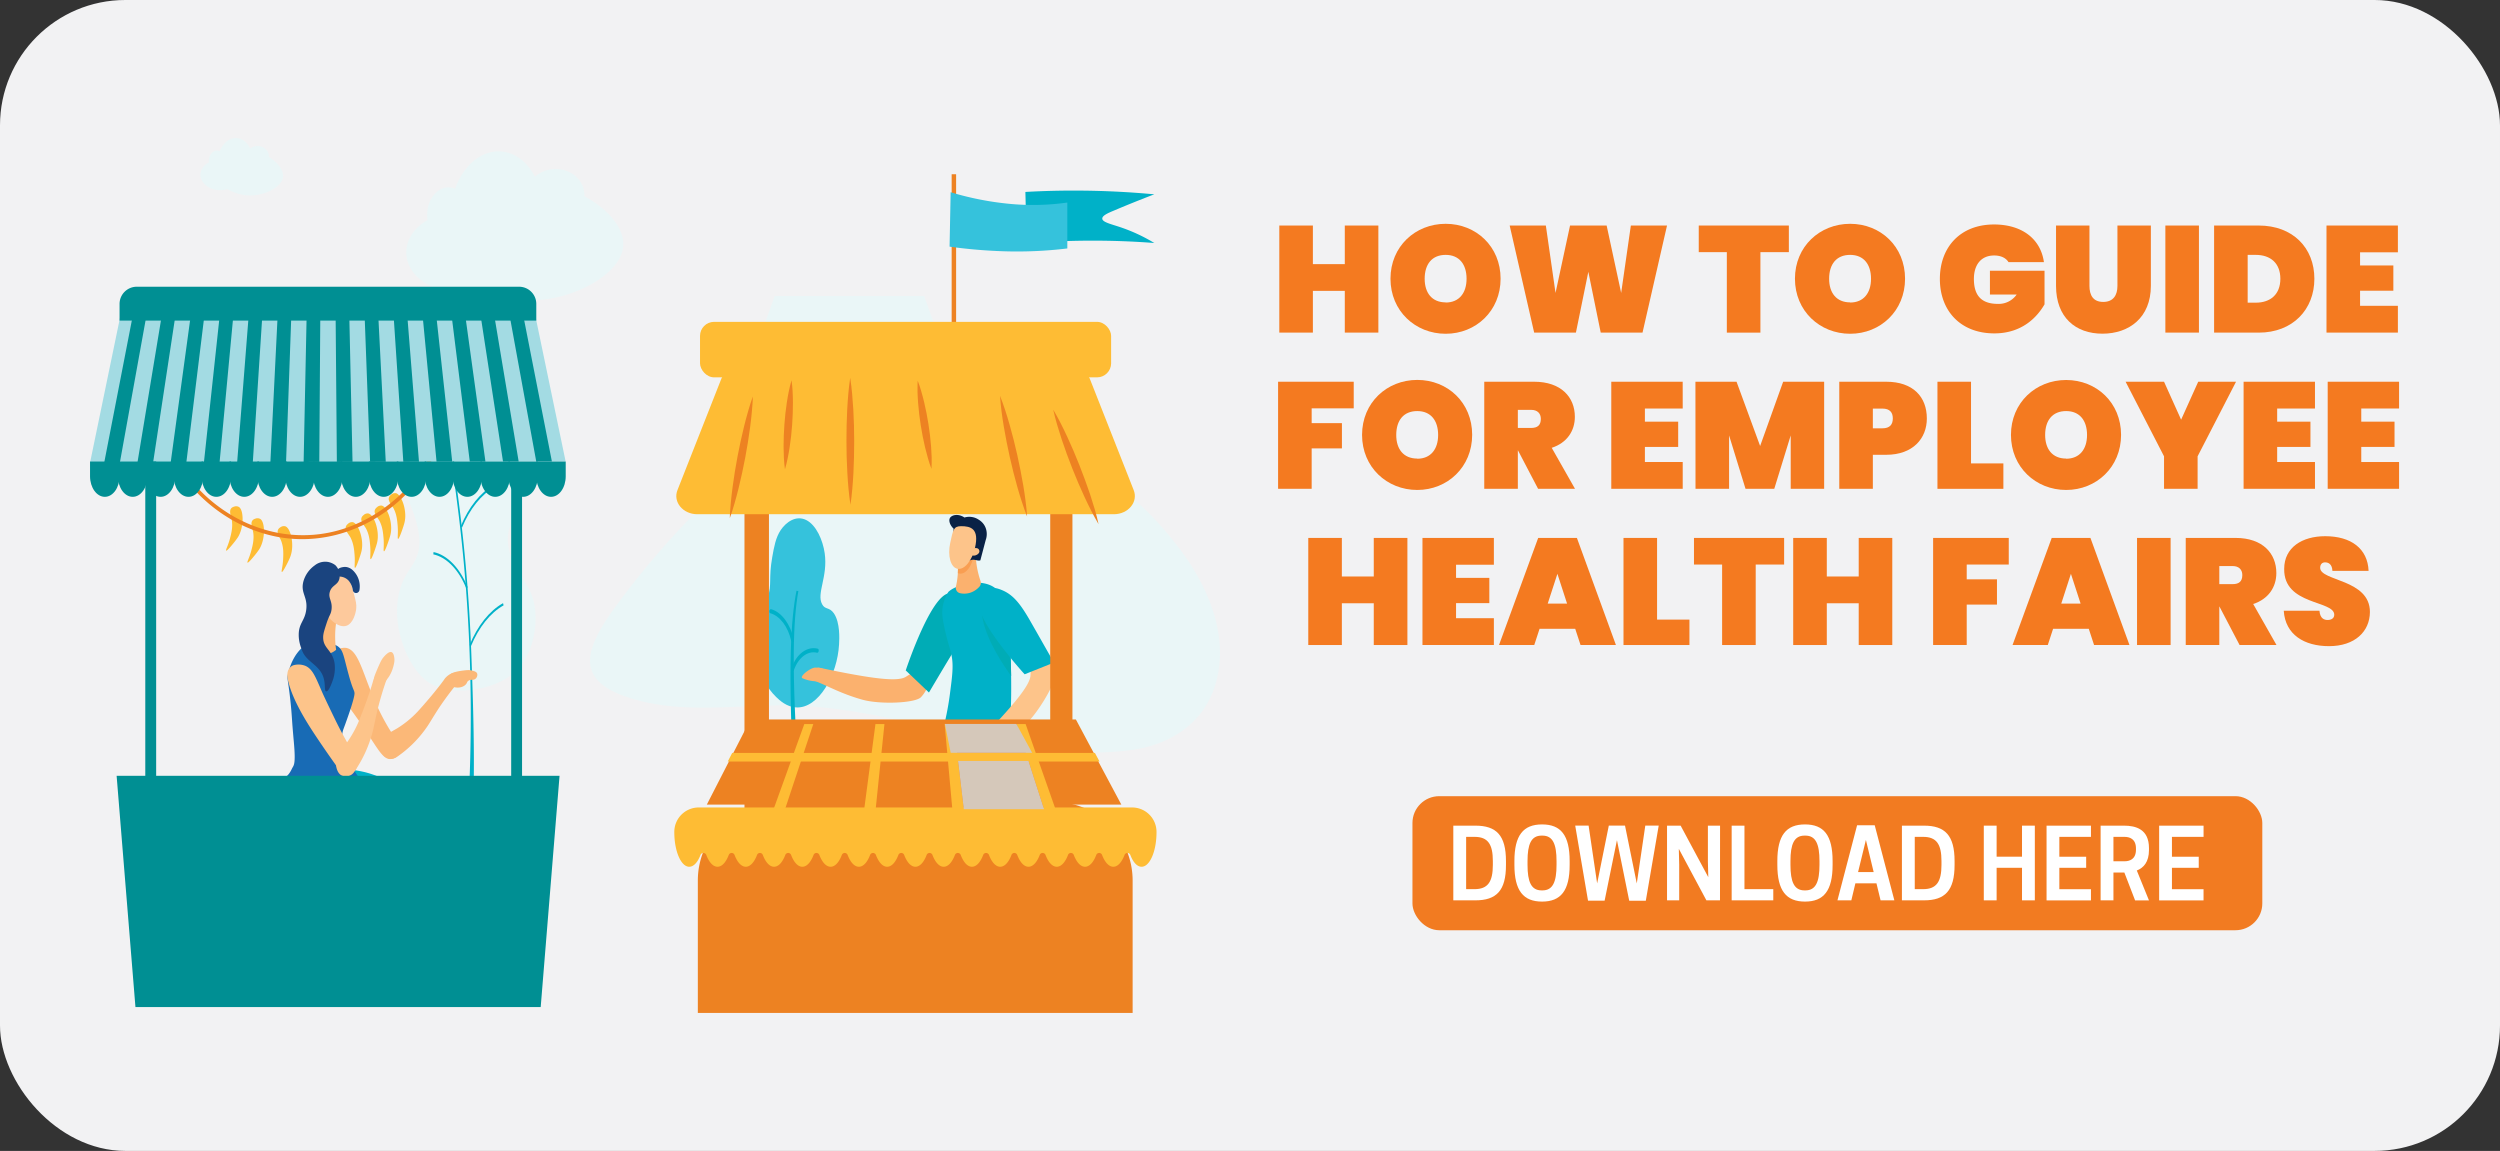 <svg id="Layer_1" data-name="Layer 1" xmlns="http://www.w3.org/2000/svg" viewBox="0 0 1520.53 700"><rect x="0" y="0" width="1520.53" height="700" fill="#333333" stroke="none"/><defs><style>.cls-1{fill:#f2f2f3;}.cls-2{fill:#f47a20;}.cls-3{fill:#f27b21;}.cls-4{fill:#fff;}.cls-5{fill:#eaf6f7;}.cls-6{fill:#35c2dc;}.cls-7{fill:#00b1c8;}.cls-8{fill:#febc34;}.cls-9{fill:#ed8222;}.cls-10{fill:#fbb878;}.cls-11{fill:#fdc48a;}.cls-12{fill:#186bb5;}.cls-13{fill:#fdc99c;}.cls-14{fill:#1a447f;}.cls-15{fill:#a3dbe3;}.cls-16{fill:#008f93;}.cls-17{fill:#fbb16e;}.cls-18{fill:#00acb6;}.cls-19{fill:#0058a9;}.cls-20{fill:#00527e;}.cls-21{fill:#f99e52;}.cls-22{fill:#0a2246;}.cls-23{fill:#d5c8ba;}</style></defs><title>Horizontal CTA - Health Fairs Guide</title><rect class="cls-1" width="1520.53" height="700" rx="76.27"/><path class="cls-2" d="M817.92,176.91H798.51v25.4H778.09V137.17h20.42v23.46h19.41V137.17h20.42v65.14H817.92Z"/><path class="cls-2" d="M879.28,203c-18.49,0-33.57-13.89-33.57-33.49s15.08-33.39,33.57-33.39,33.4,13.8,33.4,33.39S897.68,203,879.28,203Zm0-19c8.19,0,12.7-5.8,12.7-14.45,0-8.83-4.51-14.53-12.7-14.53-8.37,0-12.78,5.7-12.78,14.53C866.5,178.11,870.91,183.91,879.28,183.91Z"/><path class="cls-2" d="M918.2,137.17h22l5.89,41,8.83-41h22.26l8.83,41,5.89-41h22L999,202.31H973.58l-7.54-37-7.55,37H933.1Z"/><path class="cls-2" d="M1033.2,137.17H1088v16.19h-17.3v48.95h-20.42V153.36H1033.2Z"/><path class="cls-2" d="M1125.29,203c-18.49,0-33.58-13.89-33.58-33.49s15.09-33.39,33.58-33.39,33.39,13.8,33.39,33.39S1143.69,203,1125.29,203Zm0-19c8.19,0,12.69-5.8,12.69-14.45,0-8.83-4.5-14.53-12.69-14.53-8.37,0-12.79,5.7-12.79,14.53C1112.5,178.11,1116.92,183.91,1125.29,183.91Z"/><path class="cls-2" d="M1243.14,159.44h-21.53c-1.56-2.49-4.51-4.05-8.74-4.05-7.91,0-12.32,5.61-12.32,14.26,0,10.12,4.59,15.18,14.62,15.18a13.35,13.35,0,0,0,11.41-5.71H1210.3V164.68h33.21V185.1c-4.51,7.82-13.71,17.67-30.54,17.67-20.52,0-33.12-13.71-33.12-33.12s12.51-33.12,32.93-33.12C1230.08,136.53,1241.21,145.54,1243.14,159.44Z"/><path class="cls-2" d="M1250.5,137.17h20.33v36.71c0,5.61,2.21,9.75,8.38,9.75s8.64-4.14,8.64-9.75V137.17h20.33v36.71c0,19.23-13.15,29.07-29.44,29.07s-28.24-9.84-28.24-29.07Z"/><path class="cls-2" d="M1317,137.17h20.42v65.14H1317Z"/><path class="cls-2" d="M1407.63,169.55c0,18.59-13.06,32.76-33.85,32.76h-27.14V137.17h27.14C1394.57,137.17,1407.63,150.79,1407.63,169.55Zm-35.69,14.54c9,0,15-5.06,15-14.54s-6-14.53-15-14.53h-4.88v29.07Z"/><path class="cls-2" d="M1458.42,153.46h-23v8h20.24v15.36h-20.24V186h23v16.29H1415V137.17h43.42Z"/><path class="cls-2" d="M777.35,232.17h46v16.19H797.77v9h18.4v15.36h-18.4v24.57H777.35Z"/><path class="cls-2" d="M862,298c-18.49,0-33.58-13.89-33.58-33.49S843.5,231.07,862,231.07s33.39,13.8,33.39,33.39S880.39,298,862,298Zm0-19c8.19,0,12.69-5.8,12.69-14.45,0-8.83-4.5-14.53-12.69-14.53-8.37,0-12.79,5.7-12.79,14.53C849.2,273.11,853.62,278.91,862,278.91Z"/><path class="cls-2" d="M933.1,232.17c16.38,0,24.75,9.39,24.75,21.35,0,8.55-4.78,15.82-14.07,18.85l14.16,24.94H935.49l-12.23-23.37h-.09v23.37H902.74V232.17Zm-1.84,17.11h-8.09v11h8.09c3.87,0,5.89-1.65,5.89-5.52C937.15,251.49,935.13,249.28,931.26,249.28Z"/><path class="cls-2" d="M1023.45,248.46h-23v8h20.24v15.36h-20.24V281h23v16.29H980V232.17h43.43Z"/><path class="cls-2" d="M1031.18,232.17h25l14.35,39.1,14-39.1h24.94v65.14h-20.34V264.83l-10,32.48h-17.48l-10-32.48v32.48h-20.42Z"/><path class="cls-2" d="M1147.19,276.61h-8.1v20.7h-20.42V232.17h28.52c16.37,0,24.74,9.2,24.74,22.36C1171.93,266.58,1163.56,276.61,1147.19,276.61Zm-2.3-16.1c4.6,0,6.34-2.39,6.34-6s-1.74-6-6.34-6h-5.8v12Z"/><path class="cls-2" d="M1198.8,232.17v49.68h19.68v15.46h-40.1V232.17Z"/><path class="cls-2" d="M1256.66,298c-18.49,0-33.57-13.89-33.57-33.49s15.08-33.39,33.57-33.39,33.4,13.8,33.4,33.39S1275.06,298,1256.66,298Zm0-19c8.19,0,12.7-5.8,12.7-14.45,0-8.83-4.51-14.53-12.7-14.53-8.37,0-12.78,5.7-12.78,14.53C1243.88,273.11,1248.29,278.91,1256.66,278.91Z"/><path class="cls-2" d="M1292.82,232.17h23.37l10.39,23.09,10.4-23.09h23l-23.37,45.36v19.78h-20.42V277.53Z"/><path class="cls-2" d="M1408,248.46h-23v8h20.24v15.36H1385V281h23v16.29h-43.42V232.17H1408Z"/><path class="cls-2" d="M1459.15,248.46h-23v8h20.23v15.36h-20.23V281h23v16.29h-43.42V232.17h43.42Z"/><path class="cls-2" d="M835.54,366.91H816.13v25.4H795.71V327.17h20.42v23.46h19.41V327.17H856v65.14H835.54Z"/><path class="cls-2" d="M908.59,343.46h-23v8h20.24v15.36H885.59V376h23v16.29H865.16V327.17h43.43Z"/><path class="cls-2" d="M958.08,382.46H936.37l-3.22,9.85H911.72l23.82-65.14h23.55l23.74,65.14H961.3ZM947.23,349l-5.89,18.12h11.77Z"/><path class="cls-2" d="M1007.85,327.17v49.68h19.69v15.46H987.43V327.17Z"/><path class="cls-2" d="M1030.3,327.17h54.83v16.19h-17.29v48.95h-20.43V343.36H1030.3Z"/><path class="cls-2" d="M1130.49,366.91h-19.41v25.4h-20.43V327.17h20.43v23.46h19.41V327.17h20.42v65.14h-20.42Z"/><path class="cls-2" d="M1175.75,327.17h46v16.19h-25.57v9h18.4v15.36h-18.4v24.57h-20.43Z"/><path class="cls-2" d="M1270.42,382.46h-21.71l-3.22,9.85h-21.44l23.83-65.14h23.55l23.74,65.14h-21.53ZM1259.56,349l-5.88,18.12h11.77Z"/><path class="cls-2" d="M1299.77,327.17h20.42v65.14h-20.42Z"/><path class="cls-2" d="M1359.75,327.17c16.38,0,24.75,9.39,24.75,21.35,0,8.55-4.79,15.82-14.08,18.85l14.17,24.94h-22.45l-12.23-23.37h-.1v23.37h-20.42V327.17Zm-1.84,17.11h-8.1v11h8.1c3.86,0,5.89-1.65,5.89-5.52C1363.8,346.49,1361.77,344.28,1357.91,344.28Z"/><path class="cls-2" d="M1416.51,393c-14.9,0-26.58-6.9-27.5-21.53h21.71c.37,4.79,2.94,5.61,5,5.61s4-.92,4-3.22c-.09-8.83-30.82-5.61-30.45-27.87,0-13.06,11-19.87,24.93-19.87,15.73,0,25.85,7.54,26.4,21.07h-22c-.19-4-2.3-5.16-4.51-5.16-1.66,0-2.94,1.11-2.94,3.32,0,8.18,30.26,6.8,30.26,26.86C1441.35,384.12,1432.24,393,1416.51,393Z"/><rect class="cls-3" x="859.07" y="484.24" width="516.89" height="81.54" rx="16.31"/><path class="cls-4" d="M897.32,547.6h-13.4V502.17h13.4c12.75,0,18.63,5.83,18.63,21.55v2.33C916,541.78,910.07,547.6,897.32,547.6Zm-.47-6.81c8.1,0,11.12-4.49,11.12-14.74v-2.33c0-10.25-3-14.73-11.12-14.73h-5.13v31.8Z"/><path class="cls-4" d="M921.08,526.05v-2.33c0-15.72,5.41-22.3,16.83-22.3s16.77,6.58,16.77,22.3v2.33c0,15.73-5.41,22.31-16.77,22.31S921.08,541.78,921.08,526.05Zm17.06,15.5c6.35,0,8.56-5.25,8.56-15.5v-2.33c0-10.25-2.21-15.49-8.56-15.49h-.52c-6.35,0-8.56,5.24-8.56,15.49v2.33c0,10.25,2.21,15.5,8.56,15.5Z"/><path class="cls-4" d="M983.45,511l-7.51,36.81H965.86l-7.8-45.67h8.15l5.19,35.18,7.1-35.18h9.85l7.16,35.18,5.18-35.18h8.16L1001,547.84H990.91Z"/><path class="cls-4" d="M1046.12,547.6h-8.27l-16.77-31.33.23,9.61V547.6h-7.4V502.17h8.27L1039,533.51l-.24-9.61V502.17h7.4Z"/><path class="cls-4" d="M1053.22,547.6V502.17H1061v38.62h17.53v6.81Z"/><path class="cls-4" d="M1081,526.05v-2.33c0-15.72,5.42-22.3,16.83-22.3s16.78,6.58,16.78,22.3v2.33c0,15.73-5.42,22.31-16.78,22.31S1081,541.78,1081,526.05Zm17.07,15.5c6.35,0,8.56-5.25,8.56-15.5v-2.33c0-10.25-2.21-15.49-8.56-15.49h-.53c-6.35,0-8.56,5.24-8.56,15.49v2.33c0,10.25,2.21,15.5,8.56,15.5Z"/><path class="cls-4" d="M1140.23,501.94l11.94,45.66h-8.38l-2.51-10.36h-12.81L1126,547.6h-8.44l11.94-45.66Zm-10.13,28.48h9.49l-4.72-19.57Z"/><path class="cls-4" d="M1170.17,547.6h-13.4V502.17h13.4c12.75,0,18.63,5.83,18.63,21.55v2.33C1188.8,541.78,1182.92,547.6,1170.17,547.6Zm-.47-6.81c8.1,0,11.13-4.49,11.13-14.74v-2.33c0-10.25-3-14.73-11.13-14.73h-5.12v31.8Z"/><path class="cls-4" d="M1237.61,502.17V547.6h-7.8V527.8h-15.44v19.8h-7.8V502.17h7.8v18.88h15.44V502.17Z"/><path class="cls-4" d="M1271.74,502.17V509h-19.22v12.06h16.31v6.75h-16.31v13h19.22v6.81h-27V502.17Z"/><path class="cls-4" d="M1285.42,547.6h-7.8V502.17h14.21c7.11,0,15.2,2.1,15.2,13.63V517c0,7.28-3.26,10.83-7.4,12.46l7.4,18.17h-8.44l-6.53-16.94h-6.64Zm6.7-23.76c3,0,7-1.11,7-7.1v-.65c0-6-4-7.1-7-7.1h-6.7v14.85Z"/><path class="cls-4" d="M1340.23,502.17V509H1321v12.06h16.3v6.75H1321v13h19.22v6.81h-27V502.17Z"/><polygon class="cls-5" points="579.97 229.79 453.29 229.79 471.16 180.09 562.09 180.09 579.97 229.79"/><rect class="cls-5" x="468.82" y="209.51" width="88.51" height="73.17"/><path class="cls-5" d="M432.07,302.77c25.95-24.94,57.36-46.36,86.7-32.35,4.62,2.21,9.14,5.29,14,5.82,5,.54,9.93-1.68,14.78-3.59,59.49-23.37,126.33,1.44,171.82,63.77,13.55,18.57,26.07,44.82,21.74,71.64-5.19,32.15-30.79,45.08-52.65,48.05-68.74,9.36-136.87-25.12-205.88-27-34.35-.92-69.28,6.17-102.72-5.68-31.19-11.06-23.32-30.57-3.95-56.57A518.42,518.42,0,0,1,432.07,302.77Z"/><path class="cls-6" d="M500,367.47c-3.52-6.58,3.64-16.67,1.59-31-1.14-7.94-5.13-17.18-11.3-20.21s-12.17,1.27-15.46,6.15c-3,4.53-4,9.91-5.17,16.61-2.26,12.87-.1,16.59-2.65,23.88-3,8.49-6.87,6.21-9.26,13-4.37,12.46,2.74,36.92,14.37,48.08,2.08,2,6.25,5.89,11.92,6.28,13.83.94,25.3-19.77,26.29-38.36.18-3.29.71-13.2-3.14-18.85C504.35,369,501.83,371,500,367.47Z"/><path class="cls-7" d="M483.36,488.47c-2.4-44.64-2.9-73-2.39-92,.45-16.57,1.71-28.49,3.47-37.19l1.13.28c-1.59,8.71-2.64,20.64-2.79,37.21-.18,19,.82,47.31,4,91.72Z"/><path class="cls-7" d="M482.9,407.5c2.64-7.53,8.37-11.9,14-10.5,1.07.27,1.53-2.2.45-2.47-6.33-1.59-12.87,3.06-15.89,11.67-.51,1.46.95,2.76,1.47,1.3Z"/><path class="cls-7" d="M482.81,388.9c-2.09-9.19-7.41-16.61-13.8-18.38-1.08-.3-1.53,2.17-.46,2.47,5.81,1.61,10.72,8.2,12.62,16.59.35,1.55,2,.88,1.64-.68Z"/><path class="cls-5" d="M246.27,351c2.66-5,6.37-8.68,8-14.76,2.64-10.11-1.61-21.4-5.28-30.83s-6.86-22.25-2.65-30.72c3-6.05,8.75-7.18,11.55-13.48,4.39-9.88-1.25-23.39-1.94-35.67-.67-12,4.31-24,11.37-27.35s15.44,2.28,19.14,12.83c5.54,15.77,1.54,39.69,10.77,50,2.41,2.69,5.33,3.81,8,5.86,10.21,7.94,14.34,31.8,8.06,46.67-1.37,3.23-3.15,6.1-4,9.82-1.61,7.39,1.07,15.67,4.42,21.55s7.51,10.74,9.95,17.72c5.08,14.59.47,33.88-7.72,43.34-11.9,13.77-39.24,18-53.71,10C246.9,407.5,234.22,373.57,246.27,351Z"/><path class="cls-7" d="M285.87,524.22l-3.37-.28a1027.62,1027.62,0,0,0,3.13-126.54,1004.8,1004.8,0,0,0-10.32-111.25l1-.29a1007.26,1007.26,0,0,1,10.35,111.52C288.21,439.54,289.52,482.21,285.87,524.22Z"/><path class="cls-7" d="M281,320.89l-.8-.75c4.84-11.7,12-20.67,20.26-25.25l.33,1.34C292.77,300.7,285.74,309.46,281,320.89Z"/><path class="cls-7" d="M286.41,393.07l-.8-.75c4.86-11.81,12.09-20.85,20.35-25.47l.33,1.34C298.22,372.7,291.17,381.53,286.41,393.07Z"/><path class="cls-7" d="M283.61,357.92c-4.48-11.29-12-19.05-20.06-20.75l.13-1.41c8.36,1.76,16.12,9.77,20.74,21.43Z"/><path class="cls-5" d="M172.14,107.47c-.61,6.77-12.32,12-21.62,11.37A29.06,29.06,0,0,1,138.25,115a14,14,0,0,1-5.39.64c-6.34-.46-11.24-4.86-10.93-9.84a8.47,8.47,0,0,1,5.1-6.92,7.16,7.16,0,0,1,0-1.47c.21-3.4,2.51-6,5.13-5.81a3.67,3.67,0,0,1,1.49.43c1.93-5,6-8.37,10.38-8.05,3.49.25,6.44,2.73,8.15,6.35a7.09,7.09,0,0,1,5-1.49c3.75.28,6.6,3.25,6.37,6.66v0C168.71,98.69,172.51,103.33,172.14,107.47Z"/><path class="cls-5" d="M379.07,149.43c-1.12,17.85-31.52,33.3-56,33.21a74.12,74.12,0,0,1-32.46-8.21A37.32,37.32,0,0,1,276.5,177c-16.68-.21-29.83-11-29.38-24.13.28-7.82,5.33-14.72,12.91-19a20.35,20.35,0,0,1-.22-3.86c.32-9,6.17-16.14,13.08-16.06a9.69,9.69,0,0,1,3.92.89c4.73-13.49,15.06-22.91,26.7-22.76,9.19.12,17.11,6.17,21.83,15.41a19.19,19.19,0,0,1,12.91-4.68c9.87.13,17.56,7.51,17.17,16.48v.08C369.46,126.9,379.75,138.49,379.07,149.43Z"/><path class="cls-8" d="M139.82,327.71c-1.16,4.37-2.72,6.86-2.27,7.18s2.7-2.37,4.2-4.2a47.69,47.69,0,0,0,2.9-3.86c3.82-6,3.69-16.55.69-18.47a3.51,3.51,0,0,0-3-.2c-4.14,1.22-1.67,5.61-1.3,8.55C141.59,320.73,140.79,324.08,139.82,327.71Z"/><path class="cls-8" d="M152.81,335c-1.16,4.37-2.72,6.86-2.27,7.18s2.7-2.37,4.2-4.2a47.69,47.69,0,0,0,2.9-3.86c3.82-6,3.69-16.55.69-18.47a3.51,3.51,0,0,0-3-.2c-4.14,1.22-1.67,5.61-1.3,8.55C154.58,328,153.78,331.39,152.81,335Z"/><path class="cls-8" d="M172.19,340.32c-.25,4.54-1.26,7.34-.76,7.54s2.15-3,3.24-5.1c.38-.75,1.48-2.93,2-4.46,2.49-6.81.23-17-3.09-18.18a3.49,3.49,0,0,0-2.93.52c-3.79,2.18-.49,5.87.48,8.64C172.48,333.08,172.39,336.55,172.19,340.32Z"/><path class="cls-8" d="M215.68,337.8c.34,4.53-.3,7.46.22,7.58s1.75-3.26,2.55-5.55c.28-.8,1.09-3.12,1.45-4.72,1.59-7.12-2-16.9-5.4-17.53a3.55,3.55,0,0,0-2.83,1c-3.48,2.73.27,5.88,1.58,8.48C215,330.59,215.4,334,215.68,337.8Z"/><path class="cls-8" d="M241.89,320.15c.34,4.54-.3,7.46.22,7.59s1.75-3.26,2.55-5.55c.28-.8,1.09-3.13,1.45-4.73,1.59-7.11-2-16.89-5.4-17.52a3.57,3.57,0,0,0-2.84.95c-3.47,2.74.28,5.89,1.59,8.49C241.25,312.94,241.6,316.39,241.89,320.15Z"/><path class="cls-8" d="M233.31,327.71c.34,4.54-.3,7.47.22,7.59s1.75-3.26,2.55-5.55c.28-.8,1.09-3.12,1.45-4.73,1.59-7.11-2-16.89-5.4-17.52a3.55,3.55,0,0,0-2.84,1c-3.47,2.73.28,5.88,1.59,8.48C232.67,320.51,233,324,233.31,327.71Z"/><path class="cls-8" d="M225.19,332.5c.34,4.54-.3,7.46.22,7.59s1.75-3.26,2.55-5.55c.28-.8,1.09-3.13,1.45-4.73,1.59-7.11-2-16.89-5.4-17.52a3.54,3.54,0,0,0-2.83.95c-3.48,2.74.27,5.89,1.58,8.49C224.55,325.29,224.91,328.74,225.19,332.5Z"/><path class="cls-9" d="M106.83,282.75c13.81,22.73,36.43,38.64,61,43.59,24.38,4.9,49.68-1.77,69.79-17.4a98.22,98.22,0,0,0,27.23-33c.69-1.36-1.23-2.58-1.92-1.22-11.52,22.76-31.68,39.83-54.57,47.09-23.48,7.43-48.82,3.46-69.87-9.88a93.62,93.62,0,0,1-29.79-30.37,1.13,1.13,0,1,0-1.91,1.22Z"/><path class="cls-10" d="M245,455.47c-1.86,3.28-4.16,5.78-7,6.16-5.94.8-8.93-8.52-22.84-27.65-9.29-12.78-10.44-18-14.16-25.49a10,10,0,0,1,3.26-12.75l.17-.11a8.8,8.8,0,0,1,6-1.58c8.32,1.3,10.49,17.95,20,37.64A136.49,136.49,0,0,0,245,455.47Z"/><path class="cls-10" d="M290.27,409.85a3.17,3.17,0,0,1-1.09,3c-1.39,1.18-2.86.06-4.41,1.29-.81.64-.54,1-1.34,2-1.89,2.23-5.74,2.62-8.54,1.3a7.82,7.82,0,0,1-1.57-1l-.85-4.19a6,6,0,0,1,.84-1.58c.6-.79,1.82-2,8.48-2.85,2.74-.35,3.91-.33,5.2,0S289.9,408.51,290.27,409.85Z"/><path class="cls-10" d="M233.43,459.49c-2-2.23-1.65-6.42-.5-9.16,1.63-3.9,4.89-5.09,9-7.56a61.39,61.39,0,0,0,14-12.09C258,428.4,265.33,420,270,413.53a9.91,9.91,0,0,1,4.95-4,8.17,8.17,0,0,1,4.38-.09l0,.05a3.52,3.52,0,0,1,.09,4.57c-2.38,2.81-5.33,6.48-8.53,10.91-5.65,7.82-8.12,12.54-10.88,16.68a70.54,70.54,0,0,1-18.63,18.74A6,6,0,0,1,233.43,459.49Z"/><path class="cls-10" d="M286.07,593.59,276,596.25a232.82,232.82,0,0,0-12.79-43.66c-4-9.77-7.38-16.13-9.17-26.73a81.45,81.45,0,0,1,1.13-31.62c-1.62-5.26,1.35-10.82,5.92-11.95,4.3-1.06,8.92,2,10,7.1A144.48,144.48,0,0,0,269.56,504c-.72,13.62.65,23.62,2.37,35.66A217.31,217.31,0,0,0,281,580.06C282.9,585.71,284.72,590.34,286.07,593.59Z"/><path class="cls-11" d="M231.58,592.05l-10.1-2.43a236.93,236.93,0,0,0,6.2-45.32c.4-10.66-.09-18,2.6-28.38a77.29,77.29,0,0,1,13.83-27.85c.68-5.5,5.6-9.07,10.16-7.89,4.29,1.1,7.19,6.09,6.08,11.14a139.62,139.62,0,0,0-7.29,12.41c-6.17,11.89-9,21.52-12.33,33.15a218.61,218.61,0,0,0-8.21,40.6C231.93,583.46,231.69,588.48,231.58,592.05Z"/><path class="cls-7" d="M231.49,511.9a57.4,57.4,0,0,0-14.05-1.72c-8.7,0-10.76,2.18-16.95,1.72-2.62-.19-13.57-1-20.83-9.79-7.82-9.47-5.68-21.31-5.31-23.16l0-.09c3.17-7.23,5.71-13,8.61-15.36,7.81-6.31,28.22,4.38,28.36,4.42,15,1.48,18.32,4.88,26.73,7.32l.86.23a72,72,0,0,0,9.19,1.71c11.6,1.31,19.56,2.2,22.17,7.34,1.43,2.82,1,6.41.48,6.56s-1.09-3.49-3.34-5.35c-1.8-1.49-5.3-2.34-12.84,1.24a55.08,55.08,0,0,0-7.89,3.84C237.82,496.29,232.05,510.51,231.49,511.9Z"/><path class="cls-12" d="M217.72,472.12a24.26,24.26,0,0,1-5.35,1.94c-2,.45-2.44.29-3.87.64-3.39.85-4.43,2.68-6.83,3.88-1.3.65-2.3.77-8.92.32,0,0-14.34-1-18.84-4.88-.15-.13-.61-.51-.54-1,.09-.63,2-.8,4.2-5.53,1-2.09,2.45-1.94,1.14-16.26-1.33-14.68-1.05-14.72-1.88-23-1.22-12.11-2.1-14.51-1.92-16.82a18.64,18.64,0,0,1,.35-1.89c3.69-15.31,12.9-18.42,12.9-18.42,3.08-1,5.89-.62,10,0,3.86.57,5.78.87,7.45,2.11,3.18,2.37,3.33,5.81,6.45,17.17,2.62,9.58,3.4,9.18,3.55,11.15.26,3.38-6.66,21.74-6.66,21.74C207,448.47,207.33,457.09,217.72,472.12Z"/><path class="cls-10" d="M204.44,395.21a11.08,11.08,0,0,1-6.54,2.73c-5.94.21-8.91-5.33-9.65-6.86a34,34,0,0,0,5.83-8.7,38,38,0,0,0,3.32-18.83l10.35,2.68a57.14,57.14,0,0,0-3.31,29Z"/><path class="cls-13" d="M211.55,352.1c1.8,1.88,2.45,4.34,3.75,9.27,1.1,4.16,1.65,6.24,1.35,8.93-.35,3.12-2,8.72-5.66,10.2-5.11,2.05-12.31-4.54-14.84-11.57-2.27-6.32-2-16.43,3.7-19.44C203.61,347.51,208.74,349.16,211.55,352.1Z"/><path class="cls-14" d="M212.12,353.26a11.55,11.55,0,0,1,2.47,5.6,2,2,0,0,0,2.65,1.72h0a2.19,2.19,0,0,0,1.39-1.74,13.47,13.47,0,0,0-4.2-12.13,7.52,7.52,0,0,0-3.61-1.82,7.27,7.27,0,0,0-2.46.07c-1.58.27-3.29,1.05-3.81,2.69-1,3.1.64,2.81,2.43,3.05A7.66,7.66,0,0,1,212.12,353.26Z"/><path class="cls-11" d="M208.55,471.27c5.52-.49,7.45-2.39,8.23-3.95,2.36-4.72-3.7-10.65-12.87-29.53-5.9-12.14-7.62-16-7.62-16-4.27-9.67-6-15-10.79-16.9a11.25,11.25,0,0,0-7.34-.18,5.83,5.83,0,0,0-2.34,2c-1.63,2.44-1,5.75-.48,7.84,2.83,11.58,11.24,24.75,15.24,30.87.37.57,1.35,2.06,2.86,4.31C199.71,459.06,205,466.4,208.55,471.27Z"/><path class="cls-11" d="M238.23,396.68c-1.65-.73-4,1.93-4.92,3-1.36,1.54-2.39,3.91-4.38,8.62-1.19,2.83-1.77,4.47-1.09,5.35a1.75,1.75,0,0,0,1.36.59l3.34.77a1.16,1.16,0,0,0,1.66-.27c1.6-2.19,3.41-4,4.77-8.45,1-3.34,1-4.72.9-5.72S239.5,397.24,238.23,396.68Z"/><path class="cls-11" d="M207.79,471.64c-2.64-1.29-3.65-5.35-3.48-8.36.25-4.27,2.9-6.65,5.89-10.54A67.35,67.35,0,0,0,219.28,436c1.2-2.94,5.33-13.64,7.54-21.49a10.78,10.78,0,0,1,3.31-5.65,8.47,8.47,0,0,1,4.06-1.78l.06,0a3.43,3.43,0,0,1,1.58,4.24c-1.29,3.54-2.85,8.12-4.38,13.5-2.71,9.5-3.46,14.86-4.68,19.79a76.62,76.62,0,0,1-11.24,24.74A6.08,6.08,0,0,1,207.79,471.64Z"/><path class="cls-7" d="M251.32,604.11a2.43,2.43,0,0,1-1.74,1.74,13,13,0,0,1-2.34.35c-7.19.44-10.82-5.33-18.85-7.92a24.72,24.72,0,0,0-6.76-1.16,2.54,2.54,0,0,1-2.16-3.33l1.57-5.46a2.78,2.78,0,0,1,.5-1,2.25,2.25,0,0,1,1.42-.82,13.52,13.52,0,0,1,6.79.58c4.35,1.58,6.64,5.13,9.19,8.22,1.87,2.27,3.88,4.28,6.94,5.08a10.71,10.71,0,0,0,3.1.34A2.53,2.53,0,0,1,251.32,604.11Z"/><path class="cls-14" d="M203.48,403.29a22.37,22.37,0,0,1-1.27,11c-.24.72-2.23,6.47-3.81,6.2s.19-5.56-2.69-10.86c-3.17-5.81-9.78-7.81-12-14.05-.07-.21-.17-.61-.33-1a22.18,22.18,0,0,1-1.69-9c.21-6.67,3.56-7.87,4.52-14.37,1.21-8.29-3.65-10.38-1.64-17.73a17.89,17.89,0,0,1,6.81-9.57,10.2,10.2,0,0,1,7.8-2.17h.11a10.69,10.69,0,0,1,4.65,2,9,9,0,0,1,2.54,7.94c-.79,4.28-4.6,4-5.87,8.28-1.19,4,1.77,5.46,1,11-.43,2.91-1.29,2.91-3,8.18-1.38,4.25-2.08,6.37-2.06,8.55C196.55,394.48,202.17,395.23,203.48,403.29Z"/><path class="cls-11" d="M238.94,595.36c-.9,1.76-5.37,1.26-10.09-1.14-4.06-2.07-7-4.89-7.31-6.84a2.25,2.25,0,0,1,1.42-.82,13.52,13.52,0,0,1,6.79.58C234.1,588.72,236.39,592.27,238.94,595.36Z"/><path class="cls-7" d="M307,600.67a2.58,2.58,0,0,1-1.36,2.11,13.47,13.47,0,0,1-2.21.9c-6.93,2.13-11.63-2.65-20-3.27a24.48,24.48,0,0,0-6.83.47,2.45,2.45,0,0,1-2.78-2.74l.44-5.7a2.78,2.78,0,0,1,.29-1,2.41,2.41,0,0,1,1.22-1.14,13.65,13.65,0,0,1,6.74-1c4.57.51,7.52,3.44,10.62,5.85,2.28,1.77,4.65,3.26,7.8,3.32A10.75,10.75,0,0,0,304,598,2.44,2.44,0,0,1,307,600.67Z"/><path class="cls-10" d="M293.1,595.06c-.52,1.93-5,2.51-10.07,1.28-4.38-1.06-7.82-3.12-8.51-4.94a2.41,2.41,0,0,1,1.22-1.14,13.65,13.65,0,0,1,6.74-1C287.05,589.72,290,592.65,293.1,595.06Z"/><polygon class="cls-15" points="54.8 281.24 344.02 280.66 325.49 191.6 73.22 192.11 54.8 281.24"/><rect class="cls-16" x="88.37" y="280.69" width="6.61" height="232.93"/><rect class="cls-16" x="310.91" y="289.63" width="6.61" height="210.41"/><polygon class="cls-16" points="328.86 612.51 82.38 612.51 70.93 471.86 340.32 471.86 328.86 612.51"/><path class="cls-16" d="M83.2,174.39H315.71a10.47,10.47,0,0,1,10.47,10.47V195a0,0,0,0,1,0,0H72.72a0,0,0,0,1,0,0V184.87A10.47,10.47,0,0,1,83.2,174.39Z"/><polygon class="cls-16" points="326.15 280.69 335.67 280.67 318.2 191.62 309.9 191.63 326.15 280.69"/><polygon class="cls-16" points="305.94 280.73 315.46 280.71 300.58 191.65 292.27 191.67 305.94 280.73"/><polygon class="cls-16" points="285.73 280.77 295.25 280.75 282.95 191.69 274.64 191.71 285.73 280.77"/><polygon class="cls-16" points="265.51 280.81 275.04 280.8 265.32 191.72 257.01 191.74 265.51 280.81"/><polygon class="cls-16" points="245.3 280.86 254.83 280.84 247.69 191.76 239.38 191.78 245.3 280.86"/><polygon class="cls-16" points="225.09 280.9 234.62 280.88 230.06 191.8 221.76 191.81 225.09 280.9"/><polygon class="cls-16" points="204.88 280.94 214.41 280.92 212.44 191.83 204.13 191.85 204.88 280.94"/><polygon class="cls-16" points="184.67 280.98 194.19 280.96 194.81 191.87 186.5 191.88 184.67 280.98"/><polygon class="cls-16" points="164.46 281.02 173.99 281 177.18 191.9 168.87 191.92 164.46 281.02"/><polygon class="cls-16" points="144.25 281.06 153.77 281.04 159.55 191.94 151.25 191.96 144.25 281.06"/><polygon class="cls-16" points="124.04 281.1 133.56 281.08 141.92 191.97 133.62 191.99 124.04 281.1"/><polygon class="cls-16" points="103.83 281.14 113.35 281.12 124.3 192.01 115.99 192.03 103.83 281.14"/><polygon class="cls-16" points="83.62 281.18 93.14 281.16 106.67 192.04 98.36 192.06 83.62 281.18"/><polygon class="cls-16" points="63.41 281.22 72.93 281.2 89.04 192.08 80.73 192.1 63.41 281.22"/><path class="cls-16" d="M63.76,302.18h0c-4.95,0-9-5.62-9-12.55v-8.94H72.72v8.94C72.72,296.56,68.71,302.18,63.76,302.18Z"/><path class="cls-16" d="M80.72,302.18h0c-5,0-9-5.62-9-12.55v-8.94H89.68v8.94C89.68,296.56,85.67,302.18,80.72,302.18Z"/><path class="cls-16" d="M97.68,302.18h0c-5,0-9-5.62-9-12.55v-8.94h17.93v8.94C106.65,296.56,102.63,302.18,97.68,302.18Z"/><path class="cls-16" d="M114.65,302.18h0c-5,0-9-5.62-9-12.55v-8.94h17.93v8.94C123.61,296.56,119.59,302.18,114.65,302.18Z"/><path class="cls-16" d="M131.61,302.18h0c-5,0-9-5.62-9-12.55v-8.94h17.92v8.94C140.57,296.56,136.56,302.18,131.61,302.18Z"/><path class="cls-16" d="M148.57,302.18h0c-4.95,0-9-5.62-9-12.55v-8.94h17.92v8.94C157.53,296.56,153.52,302.18,148.57,302.18Z"/><path class="cls-16" d="M165.53,302.18h0c-4.95,0-9-5.62-9-12.55v-8.94h17.92v8.94C174.49,296.56,170.48,302.18,165.53,302.18Z"/><path class="cls-16" d="M182.49,302.18h0c-5,0-9-5.62-9-12.55v-8.94h17.92v8.94C191.45,296.56,187.44,302.18,182.49,302.18Z"/><path class="cls-16" d="M199.45,302.18h0c-4.95,0-9-5.62-9-12.55v-8.94h17.93v8.94C208.42,296.56,204.4,302.18,199.45,302.18Z"/><path class="cls-16" d="M216.42,302.18h0c-4.95,0-9-5.62-9-12.55v-8.94h17.93v8.94C225.38,296.56,221.37,302.18,216.42,302.18Z"/><path class="cls-16" d="M233.38,302.18h0c-4.95,0-9-5.62-9-12.55v-8.94h17.92v8.94C242.34,296.56,238.33,302.18,233.38,302.18Z"/><path class="cls-16" d="M250.34,302.18h0c-5,0-9-5.62-9-12.55v-8.94H259.3v8.94C259.3,296.56,255.29,302.18,250.34,302.18Z"/><path class="cls-16" d="M267.3,302.18h0c-4.95,0-9-5.62-9-12.55v-8.94h17.92v8.94C276.26,296.56,272.25,302.18,267.3,302.18Z"/><path class="cls-16" d="M284.26,302.18h0c-4.95,0-9-5.62-9-12.55v-8.94h17.92v8.94C293.22,296.56,289.21,302.18,284.26,302.18Z"/><path class="cls-16" d="M301.22,302.18h0c-4.94,0-9-5.62-9-12.55v-8.94h17.93v8.94C310.19,296.56,306.17,302.18,301.22,302.18Z"/><path class="cls-16" d="M318.19,302.18h0c-4.95,0-9-5.62-9-12.55v-8.94h17.93v8.94C327.15,296.56,323.14,302.18,318.19,302.18Z"/><path class="cls-16" d="M335.15,302.18h0c-4.95,0-9-5.62-9-12.55v-8.94h17.92v8.94C344.11,296.56,340.1,302.18,335.15,302.18Z"/><path class="cls-17" d="M488.06,412.51a21.61,21.61,0,0,0,9.3,1.86l5.32-6a.48.48,0,0,0-.08-.82,18.81,18.81,0,0,0-6.48-1.52C493.08,405.85,485.93,411.55,488.06,412.51Z"/><path class="cls-17" d="M495.78,414.25c6.48,2.31,15.43,7.62,28.81,11.33,10.81,3,32.1,2.08,35.54-1.53,5.94-6.25,7.06-16,1.37-17-2.47-.45-8.89,3.53-10.54,4.59-4.75,3-18.68,1.68-52.86-5.59a1.43,1.43,0,0,0-1.68,1.32Q496.1,410.82,495.78,414.25Z"/><path class="cls-18" d="M565,421.2l-14.12-13.43c1.36-4.08,15.52-45.62,26.36-46.94a10,10,0,0,1,6.64,1.33c3.44,2.46,4,7.38,4.16,9.57.72,7.92-2.23,14.72-8.72,25.52C576.19,402.37,571.92,409.5,565,421.2Z"/><path class="cls-19" d="M600.36,467.13a83.06,83.06,0,0,1-3,9.13c-4.8,13.29-9,20-11.5,26-1.51,3.59-6.73,19.3-6.75,27.62,0,8.54-9,25.33-12.85,18,0-.08-3.5,2.18-3.5,2.1,0-8.55-4.58-27.74-1.51-39.76q9.57-37.5,19.12-75c3.07-.63,11.16-1.8,16.61,3.17C605.19,445.94,601.5,462.1,600.36,467.13Z"/><path class="cls-19" d="M562.22,598.78c-4.44,1.21-6.15,1.11-10.58,2.32,3-8.18,4.12-16.13,6.73-25.91,4.67-17.46,3.87-35.62,5.28-49.69,1.79-7,3.52-8.62,4.79-8.72s3.55,1.42,7.36,2.46h0c2.65.74,3.6,3.8,2.82,6.64a130.06,130.06,0,0,1-.35,24A135.47,135.47,0,0,1,562.22,598.78Z"/><path class="cls-20" d="M531.77,602.4a3,3,0,0,0,1,2c2.28,2.26,5.51,1.91,11.44,3.48a22.86,22.86,0,0,1,4.5,1.47c2.37,1.19,3,2.25,4.76,2.37a5.06,5.06,0,0,0,3.72-1.33,5.84,5.84,0,0,0,1.59-4.55,7.35,7.35,0,0,0-1-2.78,8,8,0,0,0-4.58-3.32c-6.48-2.11-9.57,3.12-15.42.94-1.37-.51-3.06-1.55-4.52-.76A3,3,0,0,0,531.77,602.4Z"/><path class="cls-20" d="M579.91,553.71l-18.1-4.91q-.88,6.24-1.78,12.47c-1.17,6.48-2.41,11.88-3.43,15.9-2.71,10.75-4.72,15.45-5.34,16.85a74.77,74.77,0,0,1-4.1,8l10.47,3a185.82,185.82,0,0,0,10.2-16.14c3.21-5.72,5.54-9.87,7.68-15.73A79,79,0,0,0,579.91,553.71Z"/><path class="cls-12" d="M615.28,458.39a84.4,84.4,0,0,1,1,9.62c1.11,14.16.1,22.09.27,28.69.11,3.91,1.83,20.46,5.22,28,3.49,7.72,2.23,27-4.21,22.1-.06,0-2.27,3.55-2.3,3.47-3.49-7.71-15.5-23-17.65-35.2q-6.72-38.17-13.46-76.36c2.52-1.95,9.34-6.67,16.29-4.65C611,437.09,614.25,453.34,615.28,458.39Z"/><path class="cls-12" d="M634.77,594.47c-3.51,3.1-5.09,3.79-8.6,6.89-.6-8.77-2.89-16.43-4.53-26.44-2.94-17.87-11.1-33.9-15.59-47.24-1.28-7.18-.35-9.37.75-10s3.79-.32,7.65-1.11h0c2.69-.53,4.8,1.8,5.26,4.72a125.16,125.16,0,0,1,9.5,21.8A137.4,137.4,0,0,1,634.77,594.47Z"/><path class="cls-20" d="M608.77,611.5a2.75,2.75,0,0,0,1.72,1.31c3,1,5.75-.76,11.75-2a22.39,22.39,0,0,1,4.67-.71c2.63,0,3.61.68,5.26,0a5.26,5.26,0,0,0,2.82-2.87,5.93,5.93,0,0,0-.43-4.83,6.94,6.94,0,0,0-2-2.08,7.71,7.71,0,0,0-5.5-.92c-6.71,1-7.36,7.14-13.54,7.81-1.45.16-3.39,0-4.39,1.36A3.07,3.07,0,0,0,608.77,611.5Z"/><path class="cls-20" d="M632.29,545.8l-18.35,3.75q1.74,6,3.49,12.05c1.61,6.39,2.69,11.82,3.42,15.91,2,10.93,2.06,16.08,2.08,17.63a78,78,0,0,1-.41,9.08l10.65-2.07a192.28,192.28,0,0,0,2.6-19.18c.55-6.61,1-11.4.49-17.66A79.64,79.64,0,0,0,632.29,545.8Z"/><path class="cls-7" d="M614.09,446a45,45,0,0,1-41.22.24,175,175,0,0,0,4.85-23.92c.49-3.81.91-7,1.2-9.78.6-5.75.66-9.83-.23-14.23-1-4.77-2.26-7.21-4.27-16.52-.07-.36-.15-.73-.23-1.11-.93-4.45-1.53-8.12-.64-12.57a24.33,24.33,0,0,1,3.29-8.14,15.43,15.43,0,0,1,1.8-1.38,17.3,17.3,0,0,1,2.58-1.35c16.11-6.58,23.87.34,23.87.34,1.37,1.22,3,7.6,6.22,20.32,2,8,2.52,10.34,2.79,13.21.35,3.6.57,7.78.72,12.85q.1,3.38.16,7.18C615.12,420.87,615,432.62,614.09,446Z"/><path class="cls-18" d="M615,411.15c-15.05-21-21.53-39.42-15.53-47a8.59,8.59,0,0,1,2.21-2c3.8,3.72,6,8.35,7.56,11.19,2.75,5.1,4.12,10.08,4.88,17.76.35,3.6.57,7.78.72,12.85Q614.92,407.35,615,411.15Z"/><path class="cls-17" d="M581.42,356.77a3.32,3.32,0,0,0,2.41,4,12,12,0,0,0,6.17-.23,12.71,12.71,0,0,0,5.75-3.79,3.42,3.42,0,0,0,.63-3.34,56.35,56.35,0,0,1-2.57-11.14,58.36,58.36,0,0,1-.44-7.88l-.57,0-11.47.52a47.87,47.87,0,0,1,.09,21.83Z"/><path class="cls-21" d="M581.33,334.94a47.5,47.5,0,0,1,1.24,13.63,4.38,4.38,0,0,0,1.43.33c4.23.19,8.08-6.18,8.78-14.23a2,2,0,0,0,0-.25Z"/><path class="cls-22" d="M580,321.55c-2.14-2-3.09-4.71-2.33-6.32.95-2,5-3.11,8.93-.47a10.1,10.1,0,0,1,4.48-.31,10.31,10.31,0,0,1,4.31,1.71,9.91,9.91,0,0,1,4.16,5.09,10.73,10.73,0,0,1-.05,7.28l-3.24,12.28c-2.25.72-4.23-1.84-7.87,1S579.2,329.08,580,321.55Z"/><path class="cls-11" d="M593,333.2c-1.8,7.86-6.49,13.57-10.65,12.74s-6.13-7.9-4.41-15.77,2-10.1,6.56-10.14C590.47,320,595.7,321.54,593,333.2Z"/><ellipse class="cls-11" cx="592.77" cy="335.66" rx="2.97" ry="2.21" transform="translate(-77.66 214.99) rotate(-19.32)"/><path class="cls-11" d="M590.61,463.93c1.79,1.75,5.44.57,7.4-1.4a7.65,7.65,0,0,0,2-4,7.34,7.34,0,0,0-.36-4.53,7,7,0,0,0-2.65-3.14.63.63,0,0,0-.24-.42.43.43,0,0,0-.46,0,22.4,22.4,0,0,0-4.84,4.78C590.77,456.77,588.39,461.77,590.61,463.93Z"/><path class="cls-11" d="M597.79,460.2c5.46-4.33,14.66-9.12,25.11-18.66,8.43-7.7,19.68-26.72,18.77-31.73-1.58-8.68-8.6-15.12-12.61-10.75-1.74,1.89-2.22,9.71-2.31,11.73-.28,5.84-9.17,17.18-34.11,42.79a1.55,1.55,0,0,0,.09,2.21Z"/><path class="cls-7" d="M641,403l-17.81,7.11c-2.83-3.13-31.63-35.24-27.83-46a10.79,10.79,0,0,1,4.15-5.61c3.65-2.11,8.05-.36,10,.45,7,2.93,11.47,8.77,17.68,19.76C630.18,383.91,634.28,391.15,641,403Z"/><rect class="cls-9" x="578.82" y="105.98" width="2.71" height="136.83" transform="translate(1160.34 348.79) rotate(180)"/><path class="cls-7" d="M702.05,118.19c-13.91-1.3-28.87-2.14-44.77-2.26-11.75-.1-23,.21-33.63.81l.78,31.26c11.26-.92,23.26-1.51,35.94-1.62,14.83-.13,28.76.42,41.68,1.41a102.8,102.8,0,0,0-20.42-9.53c-5.92-2-11.11-3.09-11.21-5.28-.08-1.86,3.54-3.43,7-4.87C683.56,125.5,691.87,122.09,702.05,118.19Z"/><path class="cls-6" d="M649.16,123.19a149.19,149.19,0,0,1-35.77.73,184.15,184.15,0,0,1-35.19-7q-.33,16.53-.66,33.09a307,307,0,0,0,32.36,2.8,253.3,253.3,0,0,0,39.26-1.7Z"/><rect class="cls-9" x="452.8" y="290.1" width="14.89" height="201.61"/><rect class="cls-9" x="638.76" y="285.67" width="13.51" height="201.61"/><rect class="cls-8" x="425.76" y="195.75" width="250.04" height="33.77" rx="8.58"/><path class="cls-8" d="M677.43,312.76H424.13c-8.77,0-14.93-7.46-12.1-14.64l26.74-67.86c1.76-4.49,6.63-7.5,12.1-7.5H650.69c5.47,0,10.34,3,12.11,7.5l26.74,67.86C692.37,305.3,686.2,312.76,677.43,312.76Z"/><path class="cls-9" d="M472.23,487.76H641.08a47.8,47.8,0,0,1,47.8,47.8v80.51a0,0,0,0,1,0,0H424.43a0,0,0,0,1,0,0V535.55A47.8,47.8,0,0,1,472.23,487.76Z"/><path class="cls-8" d="M688.31,491.11a14.87,14.87,0,0,1,15.1,14.64v.36c0,11.63-4.07,21.06-9.09,21.06-2.73,0-5.17-2.78-6.84-7.19a1.89,1.89,0,0,0-3.52,0c-1.66,4.41-4.11,7.19-6.83,7.19s-5.18-2.78-6.84-7.19a1.89,1.89,0,0,0-3.52,0c-1.66,4.41-4.11,7.19-6.84,7.19s-5.17-2.78-6.84-7.19a1.88,1.88,0,0,0-3.51,0c-1.67,4.41-4.11,7.19-6.84,7.19s-5.18-2.78-6.84-7.19a1.89,1.89,0,0,0-3.52,0c-1.66,4.41-4.11,7.19-6.84,7.19s-5.17-2.78-6.84-7.19a1.88,1.88,0,0,0-3.51,0c-1.67,4.41-4.12,7.19-6.84,7.19s-5.18-2.78-6.84-7.19a1.89,1.89,0,0,0-3.52,0c-1.66,4.41-4.11,7.19-6.84,7.19s-5.17-2.78-6.83-7.19a1.89,1.89,0,0,0-3.52,0c-1.67,4.41-4.11,7.19-6.84,7.19s-5.17-2.78-6.84-7.19a1.89,1.89,0,0,0-3.52,0c-1.66,4.41-4.11,7.19-6.84,7.19s-5.17-2.78-6.83-7.19a1.89,1.89,0,0,0-3.52,0c-1.67,4.41-4.11,7.19-6.84,7.19s-5.17-2.78-6.84-7.19a1.89,1.89,0,0,0-3.52,0c-1.66,4.41-4.11,7.19-6.83,7.19s-5.18-2.78-6.84-7.19a1.89,1.89,0,0,0-3.52,0c-1.67,4.41-4.11,7.19-6.84,7.19s-5.17-2.78-6.84-7.19a1.89,1.89,0,0,0-3.52,0c-1.66,4.41-4.11,7.19-6.83,7.19s-5.18-2.78-6.84-7.19a1.89,1.89,0,0,0-3.52,0c-1.66,4.41-4.11,7.19-6.84,7.19s-5.17-2.78-6.84-7.19a1.88,1.88,0,0,0-3.51,0c-1.67,4.41-4.12,7.19-6.84,7.19s-5.18-2.78-6.84-7.19a1.89,1.89,0,0,0-3.52,0c-1.66,4.41-4.11,7.19-6.84,7.19s-5.17-2.78-6.83-7.19a1.89,1.89,0,0,0-3.52,0c-1.67,4.41-4.12,7.19-6.84,7.19-5,0-9.09-9.43-9.09-21.06v-.36a14.87,14.87,0,0,1,15.1-14.64Z"/><path class="cls-9" d="M443.88,315.14c0-1.59.12-3.18.23-4.76s.24-3.15.39-4.72c.29-3.15.66-6.27,1.07-9.39.82-6.24,1.83-12.44,3-18.61s2.49-12.3,4-18.39c.75-3,1.55-6.09,2.43-9.11.44-1.51.88-3,1.36-4.52s1-3,1.52-4.49c0,1.59-.12,3.18-.23,4.76s-.24,3.15-.38,4.72c-.29,3.15-.66,6.28-1.07,9.4q-1.24,9.35-3,18.6t-4,18.39c-.76,3.05-1.56,6.09-2.43,9.11-.44,1.51-.89,3-1.37,4.52S444.43,313.66,443.88,315.14Z"/><path class="cls-9" d="M624.7,314.16c-.6-1.47-1.14-3-1.67-4.43s-1-3-1.51-4.47c-1-3-1.88-6-2.74-9q-2.56-9.06-4.61-18.24t-3.63-18.47c-.52-3.11-1-6.22-1.39-9.35-.19-1.57-.38-3.13-.54-4.71s-.3-3.15-.39-4.75c.6,1.47,1.14,3,1.67,4.43s1,3,1.52,4.47c1,3,1.87,6,2.73,9q2.57,9.06,4.61,18.24t3.63,18.48c.51,3.1,1,6.21,1.38,9.34.2,1.57.39,3.14.55,4.71S624.61,312.57,624.7,314.16Z"/><path class="cls-9" d="M566.54,285.16c-.43-1.08-.81-2.16-1.17-3.24s-.69-2.18-1-3.27c-.64-2.18-1.21-4.37-1.74-6.58-1.05-4.4-1.9-8.84-2.61-13.31s-1.25-8.95-1.6-13.48c-.18-2.26-.31-4.53-.37-6.82,0-1.14,0-2.28,0-3.43s0-2.3.12-3.46c.43,1.07.81,2.15,1.17,3.23s.7,2.18,1,3.27c.65,2.18,1.21,4.37,1.74,6.58,1.06,4.4,1.9,8.84,2.61,13.31s1.25,9,1.6,13.48c.17,2.27.3,4.54.37,6.82,0,1.14,0,2.29,0,3.43S566.62,284,566.54,285.16Z"/><path class="cls-9" d="M477.42,285.44c-.17-1.15-.3-2.3-.4-3.44s-.18-2.29-.25-3.43c-.12-2.28-.17-4.55-.19-6.82,0-4.54.17-9.07.5-13.58s.81-9,1.5-13.5c.34-2.24.73-4.48,1.19-6.71.24-1.12.48-2.23.75-3.34s.56-2.23.91-3.33c.18,1.15.3,2.29.4,3.43s.19,2.29.25,3.43c.13,2.28.18,4.55.19,6.82,0,4.55-.16,9.07-.49,13.58s-.82,9-1.51,13.5c-.35,2.24-.74,4.48-1.2,6.71-.23,1.12-.47,2.23-.75,3.34S477.77,284.33,477.42,285.44Z"/><path class="cls-9" d="M517.25,307c-.26-1.61-.47-3.22-.66-4.83s-.36-3.21-.51-4.82c-.3-3.22-.53-6.43-.71-9.65q-.54-9.65-.55-19.3t.46-19.3c.17-3.22.39-6.44.68-9.66.15-1.6.3-3.21.49-4.82s.39-3.22.65-4.83c.26,1.61.47,3.22.66,4.82s.36,3.22.51,4.83c.3,3.22.53,6.43.72,9.65q.54,9.65.54,19.3t-.47,19.3c-.17,3.22-.39,6.44-.68,9.65-.14,1.61-.3,3.22-.49,4.83S517.51,305.39,517.25,307Z"/><path class="cls-9" d="M668.16,318.79c-.82-1.34-1.58-2.71-2.33-4.09s-1.47-2.76-2.18-4.15q-2.13-4.17-4.09-8.42-3.93-8.5-7.37-17.21t-6.43-17.62c-1-3-1.93-6-2.81-9-.43-1.51-.86-3-1.26-4.55s-.79-3.06-1.12-4.62c.82,1.35,1.58,2.71,2.33,4.09s1.48,2.76,2.19,4.15c1.42,2.78,2.78,5.6,4.09,8.43q3.93,8.49,7.36,17.21T663,300.64c1,3,1.93,6,2.81,9,.43,1.51.86,3,1.26,4.56S667.83,317.24,668.16,318.79Z"/><polygon class="cls-9" points="654.35 437.57 682 489.36 429.9 489.36 456.46 437.57 654.35 437.57"/><polygon class="cls-8" points="494.66 440.37 477.47 492.16 470.5 492.16 489.19 440.37 494.66 440.37"/><polygon class="cls-8" points="537.93 440.37 532.59 492.16 525.62 492.16 532.46 440.37 537.93 440.37"/><polygon class="cls-8" points="580.01 440.37 586.19 492.16 579.22 492.16 574.54 440.37 580.01 440.37"/><polygon class="cls-8" points="623.79 440.37 641.97 492.16 635 492.16 618.32 440.37 623.79 440.37"/><polygon class="cls-8" points="665.93 457.95 668.75 463.17 442.62 463.17 445.33 457.95 665.93 457.95"/><polygon class="cls-23" points="635 492.16 586.19 492.16 582.69 462.8 625.54 462.8 635 492.16"/><polygon class="cls-23" points="627.77 457.88 578.23 457.88 574.67 440.3 618.17 440.3 627.77 457.88"/></svg>